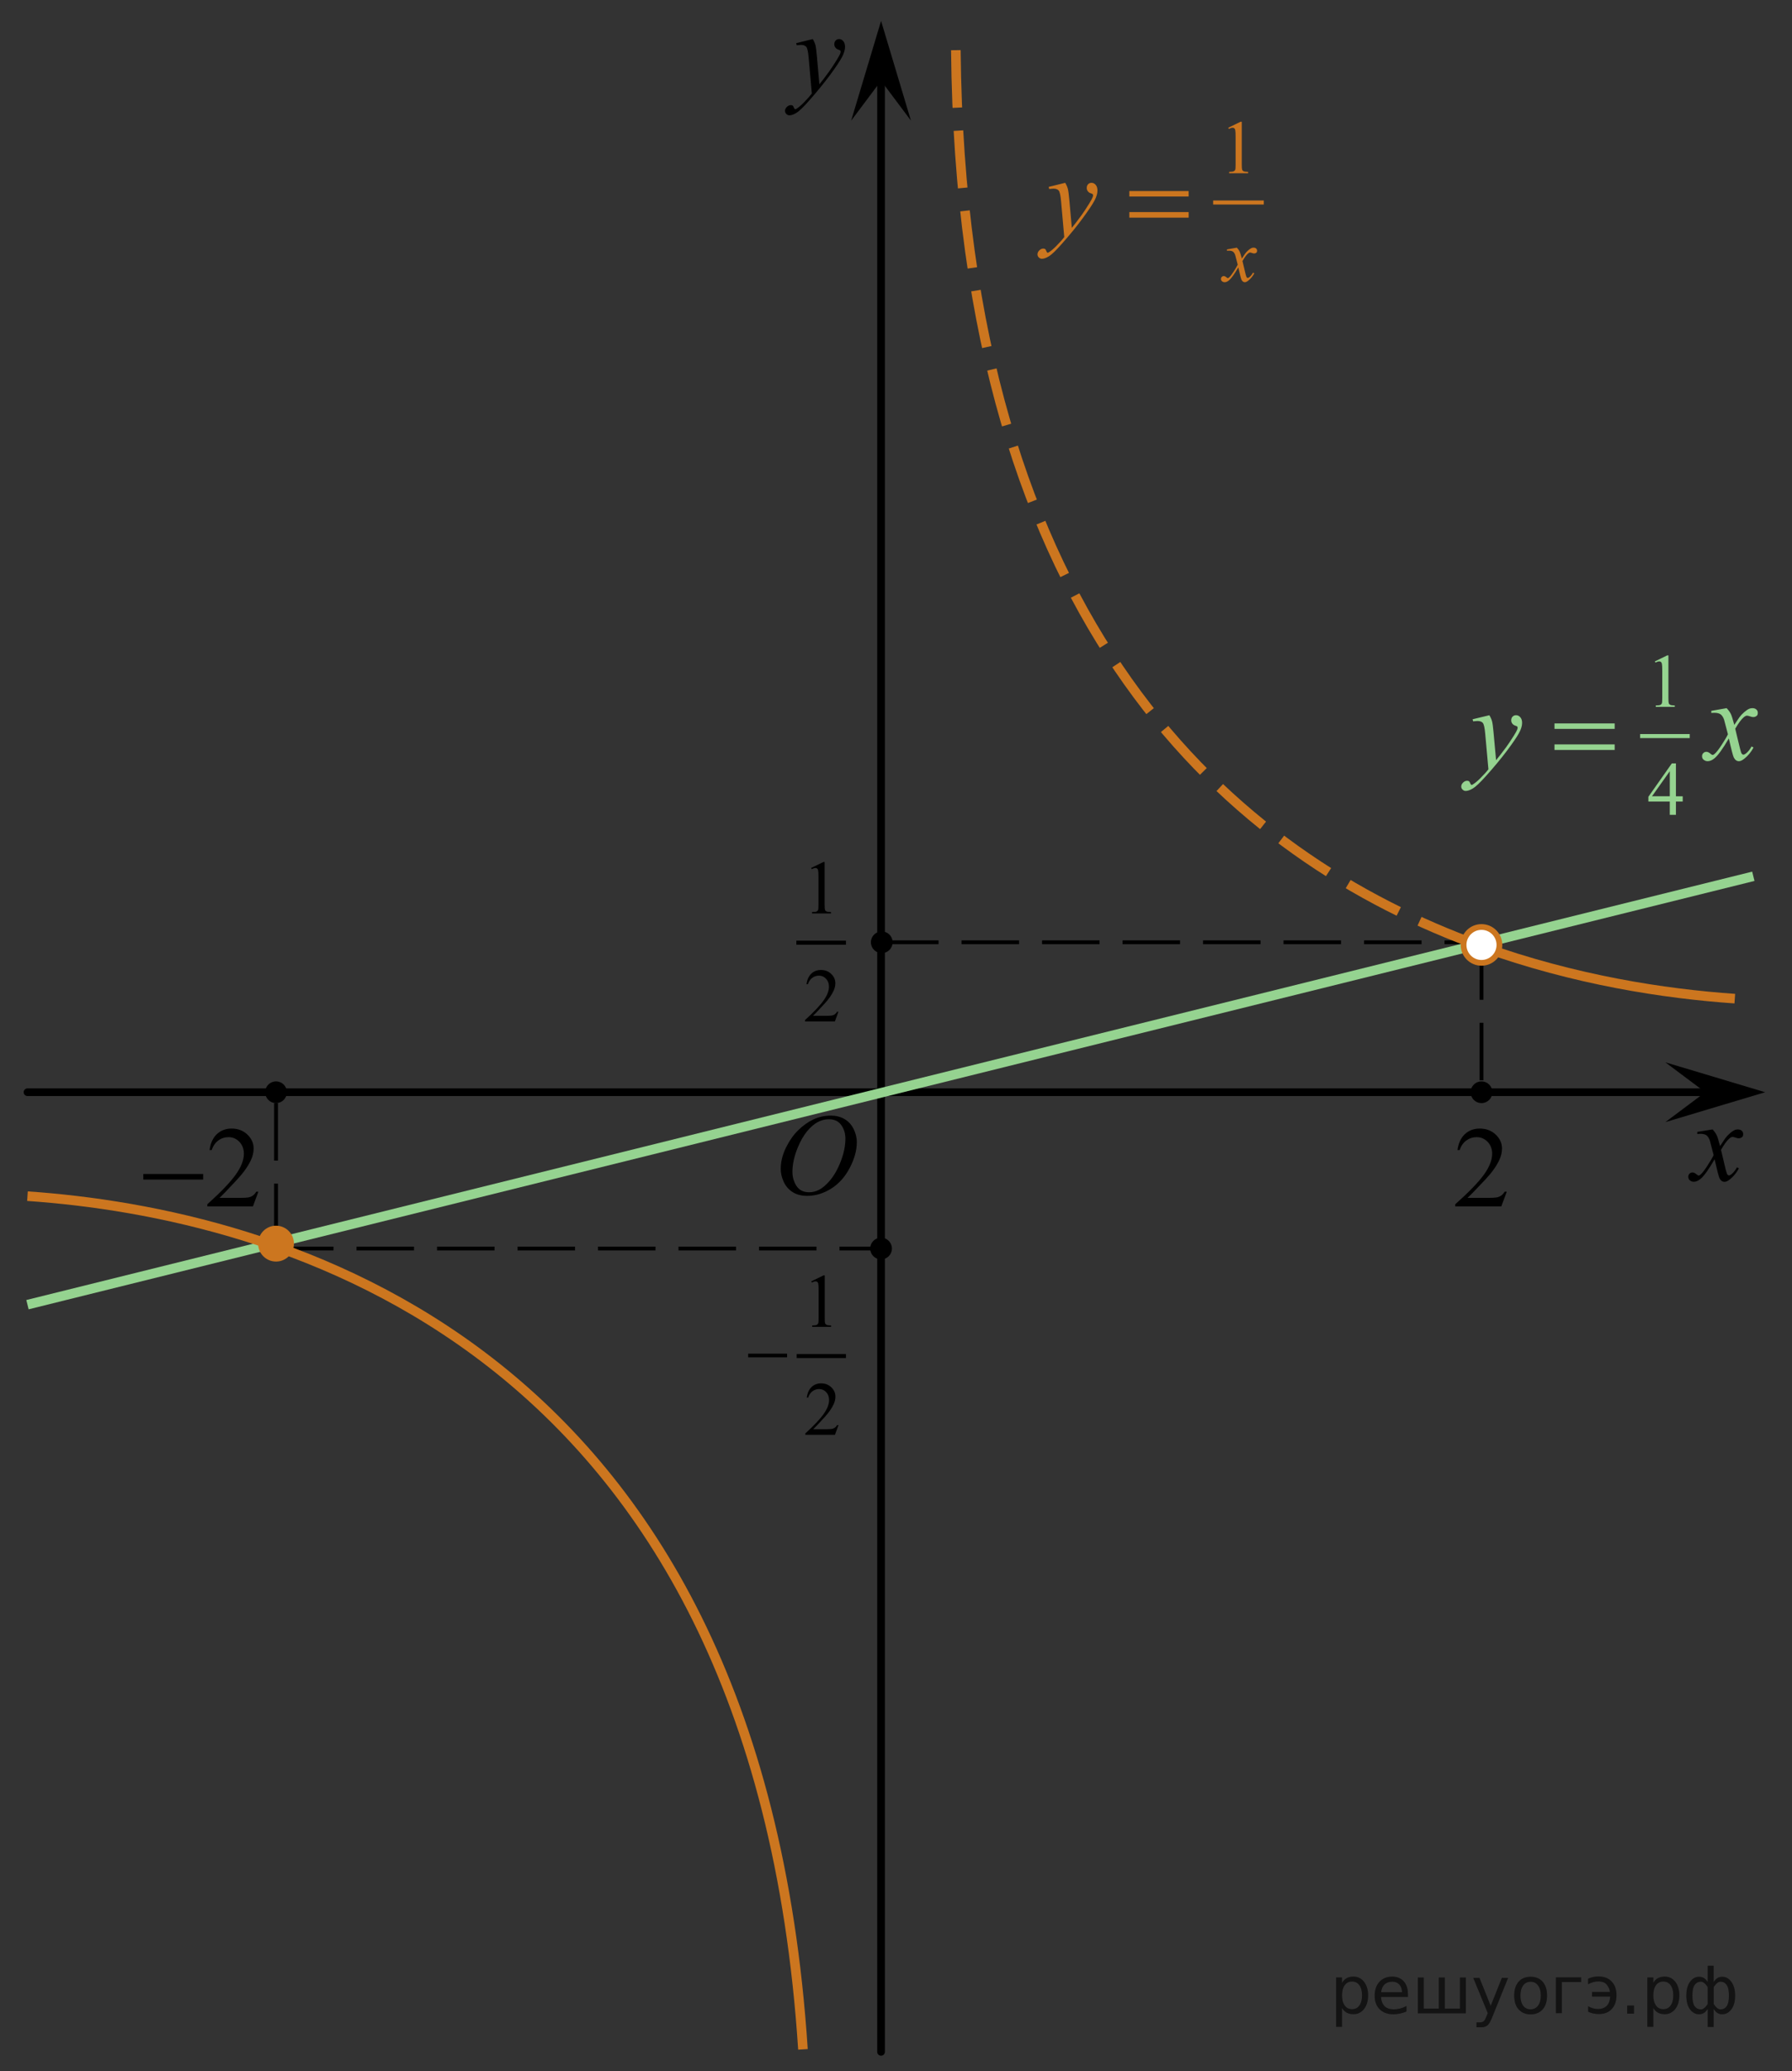 <?xml version="1.0" encoding="utf-8"?>
<!-- Generator: Adobe Illustrator 16.0.0, SVG Export Plug-In . SVG Version: 6.00 Build 0)  -->
<!DOCTYPE svg PUBLIC "-//W3C//DTD SVG 1.1//EN" "http://www.w3.org/Graphics/SVG/1.1/DTD/svg11.dtd">
<svg version="1.1" id="Слой_1" xmlns="http://www.w3.org/2000/svg" xmlns:xlink="http://www.w3.org/1999/xlink" x="0px" y="0px"
	 width="233.75px" height="270.125px" viewBox="-230.956 45.519 233.75 270.125"
	 enable-background="new -230.956 45.519 233.75 270.125" xml:space="preserve">
<rect x="-230.956" y="45.519" width="233.75" height="270.125" fill="#333333" stroke="none"/>
<path fill="none" stroke="#000000" stroke-linecap="round" stroke-linejoin="round" stroke-miterlimit="8" d="M-210.49,154.52"/>
<path fill="none" stroke="#95D390" stroke-width="1.25" stroke-linecap="round" stroke-linejoin="round" stroke-miterlimit="8" d="
	M-115.938,161.98"/>
<g>
	<g>
		<g>
			<g>
				<g>
					<g>
						<g>
							<g>
								<g>
									<g>
										<g>
											<g>
												<g>
													<defs>
														<rect id="SVGID_1_" x="-132.063" y="187.518" width="16.438" height="17.871"/>
													</defs>
													<clipPath id="SVGID_2_">
														<use xlink:href="#SVGID_1_"  overflow="visible"/>
													</clipPath>
													<g clip-path="url(#SVGID_2_)">
														<path d="M-122.586,191.027c0.659,0,1.245,0.146,1.758,0.435c0.511,0.285,0.91,0.713,1.199,1.274
															c0.286,0.563,0.437,1.146,0.437,1.753c0,1.073-0.312,2.198-0.933,3.379c-0.621,1.18-1.435,2.077-2.435,2.698
															c-1,0.619-2.035,0.931-3.104,0.931c-0.771,0-1.414-0.172-1.935-0.515c-0.519-0.344-0.896-0.793-1.146-1.354
															c-0.248-0.563-0.371-1.104-0.371-1.634c0-0.938,0.226-1.854,0.673-2.771c0.448-0.912,0.983-1.681,1.606-2.289
															c0.623-0.607,1.289-1.084,1.989-1.414C-124.134,191.191-123.384,191.027-122.586,191.027z M-122.836,191.5
															c-0.49,0-0.974,0.122-1.438,0.366c-0.465,0.243-0.933,0.643-1.394,1.194c-0.461,0.554-0.877,1.271-1.244,2.176
															c-0.45,1.104-0.679,2.146-0.679,3.123c0,0.699,0.181,1.313,0.537,1.854c0.357,0.541,0.906,0.813,1.646,0.813
															c0.447,0,0.886-0.106,1.313-0.332c0.431-0.229,0.877-0.604,1.345-1.141c0.584-0.676,1.071-1.531,1.474-2.58
															c0.395-1.049,0.596-2.021,0.596-2.932c0-0.669-0.18-1.264-0.537-1.771C-121.578,191.757-122.117,191.5-122.836,191.5z
															"/>
													</g>
												</g>
											</g>
										</g>
									</g>
								</g>
							</g>
						</g>
					</g>
				</g>
			</g>
		</g>
	</g>
</g>
<path fill="none" stroke="#000000" stroke-linecap="round" stroke-linejoin="round" stroke-miterlimit="8" d="M-94.795,55.331"/>
<g>
	<g>
		<g>
			<g>
				<g>
					<g>
						<g>
							<g>
								<g>
									<g>
										<g>
											<g>
												<defs>
													<rect id="SVGID_3_" x="-13.399" y="189.887" width="12.357" height="13.729"/>
												</defs>
												<clipPath id="SVGID_4_">
													<use xlink:href="#SVGID_3_"  overflow="visible"/>
												</clipPath>
												<g clip-path="url(#SVGID_4_)">
													<path d="M-7.567,192.831c0.238,0.256,0.422,0.513,0.545,0.771c0.092,0.184,0.232,0.646,0.438,1.396l0.648-0.979
														c0.172-0.229,0.381-0.461,0.627-0.679c0.244-0.213,0.461-0.354,0.646-0.438c0.116-0.053,0.248-0.07,0.395-0.07
														c0.213,0,0.381,0.059,0.506,0.17c0.125,0.109,0.188,0.25,0.188,0.412c0,0.188-0.036,0.313-0.104,0.385
														c-0.145,0.123-0.299,0.188-0.479,0.188c-0.104,0-0.215-0.021-0.331-0.063c-0.229-0.08-0.388-0.115-0.466-0.115
														c-0.116,0-0.259,0.064-0.42,0.203c-0.309,0.26-0.671,0.75-1.094,1.48l0.604,2.535c0.099,0.393,0.173,0.615,0.235,0.69
														c0.063,0.076,0.129,0.113,0.189,0.113c0.104,0,0.227-0.06,0.359-0.17c0.271-0.229,0.5-0.521,0.691-0.888l0.26,0.136
														c-0.313,0.579-0.703,1.063-1.184,1.442c-0.271,0.217-0.498,0.316-0.688,0.316c-0.271,0-0.494-0.146-0.655-0.465
														c-0.104-0.188-0.313-1.021-0.645-2.479c-0.77,1.332-1.382,2.188-1.845,2.569c-0.302,0.244-0.59,0.367-0.871,0.367
														c-0.195,0-0.375-0.066-0.539-0.213c-0.115-0.104-0.176-0.255-0.176-0.438c0-0.16,0.056-0.301,0.161-0.404
														c0.104-0.105,0.237-0.16,0.396-0.16c0.155,0,0.323,0.08,0.503,0.233c0.127,0.104,0.229,0.171,0.295,0.171
														c0.063,0,0.138-0.039,0.229-0.115c0.229-0.188,0.545-0.592,0.938-1.213c0.396-0.617,0.66-1.064,0.782-1.343
														c-0.306-1.192-0.472-1.825-0.493-1.896c-0.108-0.314-0.263-0.547-0.438-0.682c-0.188-0.136-0.448-0.197-0.811-0.197
														c-0.107,0-0.24,0.006-0.393,0.021v-0.271L-7.567,192.831z"/>
												</g>
											</g>
										</g>
									</g>
								</g>
							</g>
						</g>
					</g>
				</g>
			</g>
		</g>
	</g>
</g>
<polygon points="-8.518,187.979 -13.725,184.077 -0.711,187.979 -13.725,191.877 "/>
<g>
	<g>
		<g>
			<g>
				<g>
					<g>
						<g>
							<g>
								<g>
									<g>
										<g>
											<g>
												<defs>
													<rect id="SVGID_5_" x="-131.251" y="47.674" width="13.746" height="16.49"/>
												</defs>
												<clipPath id="SVGID_6_">
													<use xlink:href="#SVGID_5_"  overflow="visible"/>
												</clipPath>
												<g clip-path="url(#SVGID_6_)">
													<path d="M-124.937,50.615c0.168,0.284,0.282,0.552,0.349,0.801c0.063,0.248,0.127,0.735,0.19,1.465l0.322,3.634
														c0.298-0.354,0.727-0.913,1.283-1.685c0.271-0.374,0.604-0.885,1.004-1.526c0.239-0.396,0.393-0.67,0.441-0.825
														c0.028-0.078,0.043-0.159,0.043-0.243c0-0.056-0.017-0.102-0.051-0.133c-0.035-0.034-0.125-0.075-0.271-0.122
														s-0.268-0.135-0.358-0.26c-0.099-0.126-0.146-0.271-0.146-0.435c0-0.201,0.063-0.363,0.183-0.485
														c0.113-0.122,0.268-0.186,0.438-0.186c0.216,0,0.398,0.09,0.554,0.271c0.15,0.182,0.229,0.429,0.229,0.739
														c0,0.393-0.134,0.833-0.396,1.332c-0.268,0.5-0.771,1.271-1.53,2.301c-0.763,1.032-1.681,2.159-2.759,3.384
														c-0.737,0.841-1.293,1.369-1.646,1.59c-0.357,0.221-0.668,0.329-0.925,0.329c-0.151,0-0.286-0.062-0.401-0.176
														c-0.113-0.113-0.174-0.25-0.174-0.4c0-0.19,0.08-0.365,0.239-0.522c0.155-0.156,0.334-0.232,0.521-0.232
														c0.101,0,0.183,0.021,0.241,0.063c0.041,0.023,0.084,0.097,0.132,0.21c0.05,0.116,0.093,0.192,0.129,0.231
														c0.021,0.021,0.056,0.037,0.091,0.037c0.025,0,0.082-0.023,0.15-0.074c0.271-0.167,0.586-0.435,0.944-0.797
														c0.474-0.481,0.819-0.876,1.05-1.184l-0.414-4.681c-0.064-0.771-0.172-1.242-0.313-1.41
														c-0.143-0.167-0.366-0.251-0.691-0.251c-0.104,0-0.287,0.019-0.557,0.045l-0.063-0.271L-124.937,50.615z"/>
												</g>
											</g>
										</g>
									</g>
								</g>
							</g>
						</g>
					</g>
				</g>
			</g>
		</g>
	</g>
</g>
<polygon points="-116.028,56.049 -119.929,61.255 -116.028,48.245 -112.13,61.255 "/>
<path fill="none" stroke="#000000" stroke-linejoin="round" stroke-miterlimit="8" d="M-20.901,178.15"/>
<path fill="none" stroke="#000000" stroke-linejoin="round" stroke-miterlimit="8" d="M-196.796,168.775"/>
<path fill="none" stroke="#000000" stroke-linejoin="round" stroke-miterlimit="8" d="M-103.294,227.945"/>
<path fill="none" stroke="#000000" stroke-linejoin="round" stroke-miterlimit="8" d="M-97.794,54.409"/>
<line fill="none" stroke="#000000" stroke-linecap="round" stroke-linejoin="round" stroke-miterlimit="8" x1="-227.372" y1="187.979" x2="-5.956" y2="187.979"/>
<line fill="none" stroke="#000000" stroke-linecap="round" stroke-linejoin="round" stroke-miterlimit="8" x1="-116.03" y1="313.145" x2="-116.03" y2="51.076"/>
<path fill="none" stroke="#95D390" stroke-width="1.25" stroke-linecap="round" stroke-linejoin="round" stroke-miterlimit="10" d="
	M-116.111,83.343"/>
<path fill="none" stroke="#000000" stroke-linecap="round" stroke-linejoin="round" stroke-miterlimit="8" d="M-115.958,310.27"/>
<path fill="none" stroke="#000000" stroke-linecap="round" stroke-linejoin="round" stroke-miterlimit="8" d="M2.794,187.982"/>
<path fill="none" stroke="#000000" stroke-linecap="round" stroke-linejoin="round" stroke-miterlimit="8" d="M-230.956,187.982"/>
<circle cx="-194.951" cy="187.981" r="1.417"/>
<circle cx="-37.708" cy="187.981" r="1.417"/>
<line fill="none" stroke="#000000" stroke-width="0.5" stroke-miterlimit="10" stroke-dasharray="7.5,3" x1="-116.03" y1="168.421" x2="-37.708" y2="168.421"/>
<path fill="none" stroke="#CC761F" stroke-width="1.25" stroke-linecap="round" stroke-linejoin="round" stroke-miterlimit="10" d="
	M-116.03,315.645"/>
<path fill="none" stroke="#CC761F" stroke-width="1.25" stroke-linecap="round" stroke-linejoin="round" stroke-miterlimit="10" d="
	M-115.938,45.519"/>
<circle cx="-116.03" cy="208.366" r="1.417"/>
<path fill="none" stroke="#CC761F" stroke-width="1.25" stroke-linecap="round" stroke-linejoin="round" stroke-miterlimit="10" d="
	M-109.375,48.245"/>
<line fill="none" stroke="#000000" stroke-width="0.5" stroke-miterlimit="10" stroke-dasharray="7.5,3" x1="-37.708" y1="168.421" x2="-37.708" y2="187.563"/>
<path fill="none" stroke="#CC761F" stroke-width="1.25" stroke-miterlimit="10" d="M0.708,172.896"/>
<path fill="none" stroke="#CC761F" stroke-width="1.25" stroke-miterlimit="10" d="M-37.71,168.97
	c12.16,4.382,23.854,6.165,33.044,6.802"/>
<path fill="none" stroke="#CC761F" stroke-width="1.25" stroke-miterlimit="10" stroke-dasharray="7.5,3" d="M-106.274,52.063
	c0.722,75.348,36.284,105.278,68.563,116.907"/>
<path fill="none" stroke="#000000" stroke-width="0.5" stroke-miterlimit="10" stroke-dasharray="6.5,3" d="M-76.869,148.4"/>
<path fill="none" stroke="#000000" stroke-width="0.5" stroke-miterlimit="10" stroke-dasharray="6.5,3" d="M-116.075,148.4"/>
<path fill="none" stroke="#000000" stroke-width="0.5" stroke-miterlimit="10" stroke-dasharray="6.5,3" d="M-76.869,149.172"/>
<path fill="none" stroke="#000000" stroke-width="0.5" stroke-miterlimit="10" stroke-dasharray="6.5,3" d="M-76.869,188.378"/>
<line fill="none" stroke="#000000" stroke-width="0.5" stroke-miterlimit="10" stroke-dasharray="7.5,3" x1="-194.951" y1="208.366" x2="-116.03" y2="208.366"/>
<line fill="none" stroke="#000000" stroke-width="0.5" stroke-miterlimit="10" stroke-dasharray="7.5,3" x1="-194.951" y1="189.398" x2="-194.951" y2="208.541"/>
<line fill="none" stroke="#95D390" stroke-width="1.25" stroke-miterlimit="10" x1="-227.372" y1="215.688" x2="-2.25" y2="159.813"/>
<path fill="none" stroke="#CC761F" stroke-width="1.25" stroke-miterlimit="10" d="M-126.219,312.818
	c-6.022-92.738-68.953-109.055-101.153-111.283"/>
<circle fill="#CC761F" cx="-194.951" cy="207.727" r="2.338"/>
<circle fill="#FFFFFF" stroke="#CC761F" stroke-width="0.75" stroke-miterlimit="10" cx="-37.708" cy="168.765" r="2.338"/>
<g>
	<g>
		<path d="M-34.41,200.952l-0.714,1.914h-6.011v-0.271c1.769-1.573,3.013-2.86,3.735-3.856c0.721-0.998,1.082-1.909,1.082-2.736
			c0-0.631-0.198-1.148-0.594-1.555c-0.396-0.405-0.869-0.608-1.42-0.608c-0.501,0-0.95,0.144-1.349,0.429
			c-0.399,0.287-0.693,0.705-0.883,1.258h-0.278c0.125-0.903,0.447-1.599,0.966-2.082s1.166-0.727,1.942-0.727
			c0.827,0,1.517,0.26,2.07,0.777c0.553,0.52,0.83,1.129,0.83,1.833c0,0.504-0.12,1.008-0.361,1.512
			c-0.371,0.792-0.972,1.63-1.803,2.517c-1.248,1.33-2.026,2.131-2.337,2.404h2.66c0.541,0,0.92-0.02,1.138-0.059
			c0.218-0.039,0.415-0.118,0.59-0.238s0.328-0.29,0.458-0.51L-34.41,200.952L-34.41,200.952z"/>
	</g>
</g>
<circle cx="-115.938" cy="168.421" r="1.417"/>
<g>
	
		<line fill="none" stroke="#000000" stroke-width="0.527" stroke-linecap="square" stroke-miterlimit="10" x1="-126.816" y1="168.473" x2="-120.872" y2="168.473"/>
	<g>
		<path d="M-125.156,158.73l1.605-0.779h0.161v5.552c0,0.369,0.015,0.599,0.046,0.688c0.031,0.091,0.095,0.16,0.192,0.209
			c0.097,0.049,0.295,0.076,0.594,0.082v0.18h-2.481v-0.18c0.312-0.006,0.513-0.033,0.604-0.08s0.154-0.109,0.189-0.188
			c0.035-0.079,0.054-0.315,0.054-0.711v-3.55c0-0.479-0.016-0.785-0.049-0.921c-0.022-0.104-0.064-0.181-0.124-0.228
			c-0.06-0.05-0.132-0.074-0.216-0.074c-0.12,0-0.287,0.051-0.501,0.15L-125.156,158.73z"/>
	</g>
	<g>
		<path d="M-121.591,177.48l-0.462,1.266h-3.892v-0.18c1.145-1.041,1.951-1.892,2.418-2.551c0.467-0.66,0.701-1.263,0.701-1.81
			c0-0.417-0.128-0.76-0.384-1.026c-0.256-0.27-0.563-0.404-0.919-0.404c-0.325,0-0.616,0.096-0.874,0.285
			c-0.258,0.188-0.448,0.465-0.571,0.83h-0.18c0.081-0.598,0.29-1.057,0.625-1.377c0.336-0.32,0.755-0.479,1.258-0.479
			c0.535,0,0.982,0.171,1.34,0.514c0.358,0.344,0.538,0.747,0.538,1.212c0,0.333-0.078,0.666-0.234,0.999
			c-0.24,0.524-0.629,1.078-1.167,1.663c-0.808,0.88-1.312,1.41-1.513,1.591h1.722c0.35,0,0.596-0.013,0.737-0.039
			c0.141-0.024,0.269-0.078,0.382-0.156c0.114-0.079,0.212-0.191,0.297-0.338H-121.591L-121.591,177.48z"/>
	</g>
</g>
<g>
	
		<line fill="none" stroke="#000000" stroke-width="0.527" stroke-linecap="square" stroke-miterlimit="10" x1="-126.775" y1="222.389" x2="-120.872" y2="222.389"/>
	<g>
		<path d="M-125.131,212.648l1.594-0.78h0.159v5.552c0,0.369,0.015,0.6,0.046,0.688c0.031,0.092,0.094,0.16,0.191,0.209
			c0.097,0.05,0.293,0.076,0.589,0.082v0.181h-2.464v-0.181c0.309-0.006,0.509-0.032,0.599-0.08c0.09-0.047,0.153-0.108,0.188-0.188
			s0.053-0.316,0.053-0.711v-3.55c0-0.478-0.016-0.785-0.048-0.921c-0.022-0.104-0.064-0.18-0.124-0.229s-0.131-0.072-0.215-0.072
			c-0.119,0-0.285,0.05-0.498,0.149L-125.131,212.648z"/>
	</g>
	<g>
		<path d="M-121.583,231.396l-0.459,1.267h-3.865v-0.181c1.137-1.041,1.938-1.891,2.401-2.551c0.464-0.658,0.696-1.262,0.696-1.809
			c0-0.417-0.127-0.76-0.382-1.027c-0.254-0.269-0.559-0.402-0.913-0.402c-0.322,0-0.611,0.095-0.867,0.283
			c-0.256,0.189-0.445,0.467-0.568,0.832h-0.179c0.081-0.599,0.288-1.058,0.621-1.377c0.333-0.32,0.75-0.479,1.249-0.479
			c0.532,0,0.975,0.171,1.331,0.514s0.534,0.747,0.534,1.212c0,0.333-0.077,0.666-0.231,0.999c-0.239,0.524-0.625,1.078-1.16,1.663
			c-0.802,0.881-1.303,1.41-1.502,1.592h1.71c0.348,0,0.592-0.014,0.732-0.039s0.267-0.078,0.379-0.158
			c0.112-0.078,0.211-0.19,0.295-0.336h0.178V231.396z"/>
	</g>
	<g>
		<path d="M-133.363,222.078h5.073v0.479h-5.073V222.078z"/>
	</g>
</g>
<g>
	<g>
		<path d="M-197.254,200.952l-0.707,1.914h-5.952v-0.271c1.751-1.573,2.983-2.86,3.697-3.856c0.714-0.998,1.071-1.909,1.071-2.736
			c0-0.631-0.196-1.148-0.587-1.555c-0.392-0.405-0.861-0.608-1.406-0.608c-0.496,0-0.941,0.144-1.335,0.429
			c-0.394,0.287-0.686,0.705-0.874,1.258h-0.275c0.124-0.903,0.442-1.599,0.956-2.082c0.513-0.483,1.154-0.727,1.923-0.727
			c0.818,0,1.501,0.26,2.049,0.777c0.548,0.52,0.822,1.129,0.822,1.833c0,0.504-0.119,1.008-0.357,1.512
			c-0.367,0.792-0.962,1.63-1.785,2.517c-1.235,1.33-2.006,2.131-2.314,2.404h2.634c0.536,0,0.911-0.02,1.127-0.059
			c0.216-0.039,0.41-0.118,0.584-0.238c0.173-0.12,0.325-0.29,0.454-0.51L-197.254,200.952L-197.254,200.952z"/>
	</g>
	<g>
		<path d="M-212.266,198.643h7.811v0.727h-7.811V198.643z"/>
	</g>
</g>
<g>
	
		<line fill="none" stroke="#CC761F" stroke-width="0.527" stroke-linecap="square" stroke-miterlimit="10" x1="-72.45" y1="71.931" x2="-66.368" y2="71.931"/>
	<g>
		<path fill="#CC761F" d="M-70.743,62.182l1.604-0.781h0.16v5.557c0,0.369,0.016,0.599,0.046,0.689
			c0.031,0.09,0.095,0.16,0.192,0.208c0.097,0.049,0.295,0.076,0.593,0.083v0.18h-2.479v-0.18c0.311-0.006,0.512-0.033,0.603-0.08
			c0.091-0.047,0.154-0.11,0.19-0.189c0.036-0.08,0.053-0.316,0.053-0.711v-3.553c0-0.479-0.016-0.786-0.048-0.922
			c-0.023-0.104-0.064-0.18-0.124-0.228c-0.06-0.049-0.132-0.073-0.216-0.073c-0.12,0-0.287,0.05-0.501,0.151L-70.743,62.182z"/>
	</g>
	<g>
		<path fill="#CC761F" d="M-92.008,69.364c0.167,0.285,0.283,0.55,0.346,0.798c0.064,0.248,0.128,0.734,0.192,1.46l0.324,3.618
			c0.294-0.354,0.722-0.912,1.282-1.677c0.27-0.373,0.604-0.88,1.002-1.522c0.24-0.392,0.388-0.667,0.442-0.823
			c0.029-0.079,0.044-0.16,0.044-0.243c0-0.054-0.017-0.098-0.051-0.133c-0.035-0.034-0.124-0.075-0.269-0.121
			c-0.145-0.046-0.265-0.132-0.361-0.257c-0.096-0.125-0.144-0.269-0.144-0.43c0-0.201,0.059-0.363,0.177-0.485
			c0.118-0.123,0.265-0.184,0.442-0.184c0.216,0,0.4,0.09,0.552,0.269c0.152,0.179,0.229,0.425,0.229,0.739
			c0,0.387-0.133,0.83-0.398,1.327c-0.265,0.497-0.776,1.261-1.532,2.291c-0.756,1.03-1.672,2.152-2.748,3.368
			c-0.742,0.838-1.292,1.367-1.65,1.585c-0.358,0.218-0.665,0.327-0.92,0.327c-0.152,0-0.286-0.058-0.402-0.173
			c-0.115-0.115-0.173-0.249-0.173-0.401c0-0.191,0.08-0.365,0.239-0.522c0.16-0.157,0.333-0.235,0.52-0.235
			c0.098,0,0.179,0.022,0.243,0.066c0.039,0.024,0.082,0.095,0.129,0.21c0.046,0.115,0.089,0.192,0.129,0.231
			c0.024,0.024,0.054,0.037,0.088,0.037c0.029,0,0.081-0.024,0.154-0.073c0.271-0.167,0.584-0.432,0.943-0.794
			c0.471-0.48,0.82-0.873,1.046-1.177l-0.413-4.662c-0.069-0.77-0.172-1.238-0.31-1.404c-0.137-0.167-0.368-0.25-0.692-0.25
			c-0.103,0-0.287,0.015-0.552,0.044l-0.066-0.272L-92.008,69.364z"/>
	</g>
	<g>
		<path fill="#CC761F" d="M-69.615,77.821c0.159,0.168,0.279,0.337,0.36,0.505c0.058,0.117,0.154,0.422,0.287,0.917l0.428-0.641
			c0.114-0.155,0.251-0.304,0.414-0.444c0.163-0.14,0.305-0.237,0.428-0.289c0.078-0.032,0.164-0.049,0.258-0.049
			c0.139,0,0.25,0.038,0.333,0.112c0.083,0.075,0.124,0.165,0.124,0.272c0,0.123-0.024,0.207-0.073,0.252
			c-0.091,0.081-0.194,0.121-0.311,0.121c-0.068,0-0.141-0.015-0.219-0.043c-0.152-0.052-0.254-0.078-0.306-0.078
			c-0.078,0-0.17,0.045-0.277,0.136c-0.201,0.168-0.441,0.493-0.719,0.976l0.398,1.669c0.062,0.256,0.113,0.409,0.156,0.458
			c0.042,0.05,0.084,0.075,0.126,0.075c0.068,0,0.147-0.037,0.238-0.111c0.178-0.149,0.331-0.343,0.457-0.583l0.17,0.087
			c-0.204,0.382-0.463,0.699-0.778,0.951c-0.178,0.143-0.329,0.214-0.452,0.214c-0.182,0-0.326-0.102-0.433-0.306
			c-0.068-0.126-0.209-0.669-0.423-1.63c-0.505,0.876-0.911,1.441-1.215,1.694c-0.198,0.162-0.389,0.243-0.574,0.243
			c-0.129,0-0.248-0.047-0.355-0.141c-0.078-0.071-0.117-0.167-0.117-0.286c0-0.107,0.036-0.196,0.107-0.267
			c0.071-0.071,0.159-0.107,0.263-0.107s0.214,0.052,0.331,0.156c0.084,0.074,0.149,0.111,0.194,0.111
			c0.039,0,0.089-0.026,0.151-0.078c0.152-0.123,0.36-0.388,0.622-0.796c0.263-0.408,0.435-0.702,0.516-0.883
			c-0.201-0.786-0.31-1.202-0.326-1.248c-0.075-0.21-0.172-0.359-0.292-0.446c-0.12-0.087-0.296-0.131-0.53-0.131
			c-0.075,0-0.161,0.003-0.258,0.009V78.05L-69.615,77.821z"/>
	</g>
	<g>
		<path fill="#CC761F" d="M-83.644,70.438h7.735v0.713h-7.735V70.438z M-83.644,73.181h7.735v0.728h-7.735V73.181z"/>
	</g>
</g>
<g>
	<g>
		<g>
			<path fill="#95D390" d="M-36.681,138.807c0.169,0.282,0.287,0.549,0.351,0.795c0.065,0.248,0.13,0.732,0.194,1.457l0.329,3.607
				c0.299-0.354,0.732-0.91,1.3-1.673c0.274-0.371,0.613-0.877,1.017-1.519c0.244-0.392,0.394-0.664,0.449-0.82
				c0.03-0.079,0.045-0.159,0.045-0.242c0-0.055-0.018-0.098-0.052-0.133c-0.035-0.033-0.126-0.074-0.273-0.12
				c-0.147-0.048-0.269-0.134-0.366-0.257c-0.097-0.125-0.146-0.269-0.146-0.43c0-0.201,0.06-0.361,0.18-0.483
				c0.12-0.122,0.269-0.185,0.448-0.185c0.219,0,0.406,0.09,0.561,0.269c0.155,0.179,0.232,0.424,0.232,0.737
				c0,0.385-0.135,0.826-0.404,1.322c-0.269,0.497-0.788,1.258-1.555,2.285c-0.768,1.025-1.697,2.146-2.788,3.359
				c-0.752,0.836-1.311,1.363-1.674,1.58c-0.364,0.218-0.675,0.326-0.935,0.326c-0.154,0-0.29-0.058-0.407-0.173
				c-0.117-0.114-0.176-0.247-0.176-0.399c0-0.19,0.081-0.363,0.243-0.521s0.337-0.235,0.527-0.235c0.1,0,0.182,0.022,0.247,0.066
				c0.04,0.023,0.083,0.094,0.131,0.209c0.047,0.114,0.091,0.191,0.131,0.23c0.025,0.023,0.055,0.037,0.09,0.037
				c0.03,0,0.082-0.024,0.157-0.073c0.274-0.166,0.593-0.431,0.957-0.792c0.478-0.479,0.832-0.871,1.062-1.174l-0.419-4.65
				c-0.07-0.768-0.174-1.234-0.314-1.4c-0.139-0.166-0.374-0.25-0.703-0.25c-0.104,0-0.292,0.016-0.561,0.045l-0.067-0.271
				L-36.681,138.807z"/>
		</g>
		<g>
			<path fill="#95D390" d="M-28.186,139.876h7.849v0.712h-7.849V139.876z M-28.186,142.611h7.849v0.727h-7.849V142.611z"/>
		</g>
	</g>
	<g>
		
			<line fill="none" stroke="#95D390" stroke-width="0.527" stroke-linecap="square" stroke-miterlimit="10" x1="-16.753" y1="141.525" x2="-10.809" y2="141.525"/>
		<g>
			<path fill="#95D390" d="M-15.093,131.786l1.605-0.781h0.161v5.552c0,0.369,0.015,0.6,0.046,0.689
				c0.031,0.09,0.095,0.158,0.192,0.208c0.097,0.049,0.295,0.075,0.594,0.083v0.179h-2.481v-0.179
				c0.312-0.008,0.513-0.033,0.604-0.08c0.091-0.047,0.154-0.109,0.189-0.189c0.035-0.078,0.054-0.315,0.054-0.711v-3.549
				c0-0.479-0.016-0.786-0.049-0.921c-0.022-0.104-0.064-0.18-0.124-0.228c-0.06-0.048-0.132-0.073-0.216-0.073
				c-0.12,0-0.287,0.05-0.501,0.15L-15.093,131.786z"/>
		</g>
		<g>
			<path fill="#95D390" d="M-11.461,149.375v0.688h-0.885v1.736h-0.803v-1.736h-2.792v-0.619l3.06-4.354h0.535v4.286H-11.461z
				 M-13.149,149.375v-3.264l-2.316,3.264H-13.149z"/>
		</g>
	</g>
	<g>
		<g>
			<path fill="#95D390" d="M-5.732,137.883c0.246,0.26,0.431,0.518,0.556,0.774c0.09,0.179,0.238,0.647,0.443,1.407l0.661-0.982
				c0.175-0.238,0.388-0.466,0.639-0.682c0.251-0.217,0.471-0.363,0.661-0.442c0.121-0.05,0.253-0.075,0.398-0.075
				c0.215,0,0.387,0.059,0.515,0.172c0.128,0.114,0.192,0.254,0.192,0.418c0,0.188-0.038,0.316-0.113,0.387
				c-0.14,0.123-0.301,0.187-0.481,0.187c-0.105,0-0.218-0.022-0.338-0.067c-0.235-0.078-0.393-0.119-0.473-0.119
				c-0.12,0-0.263,0.07-0.428,0.209c-0.311,0.259-0.682,0.758-1.112,1.498l0.616,2.562c0.095,0.394,0.175,0.627,0.241,0.704
				c0.065,0.076,0.13,0.115,0.195,0.115c0.105,0,0.228-0.059,0.368-0.172c0.275-0.229,0.511-0.525,0.706-0.895l0.263,0.135
				c-0.315,0.586-0.716,1.072-1.202,1.459c-0.276,0.219-0.509,0.328-0.699,0.328c-0.28,0-0.503-0.156-0.668-0.47
				c-0.105-0.192-0.323-1.026-0.654-2.502c-0.782,1.346-1.408,2.212-1.878,2.599c-0.306,0.249-0.601,0.373-0.887,0.373
				c-0.2,0-0.383-0.072-0.549-0.216c-0.12-0.108-0.18-0.256-0.18-0.438c0-0.164,0.055-0.301,0.166-0.41
				c0.11-0.108,0.245-0.163,0.406-0.163c0.16,0,0.331,0.079,0.511,0.237c0.13,0.114,0.23,0.172,0.301,0.172
				c0.06,0,0.138-0.041,0.233-0.119c0.235-0.188,0.556-0.596,0.961-1.223c0.406-0.625,0.671-1.076,0.797-1.354
				c-0.311-1.206-0.479-1.845-0.503-1.913c-0.115-0.323-0.266-0.552-0.451-0.686c-0.185-0.135-0.458-0.201-0.819-0.201
				c-0.115,0-0.248,0.005-0.398,0.015v-0.269L-5.732,137.883z"/>
		</g>
	</g>
</g>
<g>
	<path fill-opacity="0.4" d="M-55.9,307.4v2.479h-0.77v-6.44h0.77v0.711c0.16-0.28,0.363-0.487,0.61-0.62
		c0.247-0.134,0.54-0.2,0.88-0.2c0.567,0,1.027,0.227,1.38,0.68c0.353,0.453,0.53,1.043,0.53,1.77c0,0.734-0.177,1.324-0.53,1.771
		c-0.354,0.454-0.813,0.681-1.38,0.681c-0.34,0-0.633-0.067-0.88-0.201c-0.247-0.133-0.45-0.34-0.61-0.619V307.4z M-53.29,305.77
		c0-0.566-0.117-1.006-0.35-1.319c-0.233-0.32-0.55-0.48-0.95-0.48c-0.407,0-0.727,0.16-0.96,0.48
		c-0.233,0.319-0.35,0.76-0.35,1.319c0,0.567,0.117,1.01,0.35,1.33c0.233,0.32,0.553,0.48,0.96,0.48s0.723-0.16,0.95-0.48
		C-53.407,306.779-53.29,306.336-53.29,305.77z"/>
	<path fill-opacity="0.4" d="M-47.3,305.6v0.381h-3.52c0.033,0.526,0.19,0.93,0.47,1.209c0.287,0.273,0.684,0.41,1.19,0.41
		c0.293,0,0.577-0.036,0.85-0.109c0.28-0.074,0.553-0.184,0.82-0.33v0.72c-0.273,0.113-0.557,0.204-0.85,0.271
		c-0.287,0.06-0.58,0.09-0.88,0.09c-0.747,0-1.336-0.217-1.77-0.65c-0.433-0.434-0.65-1.02-0.65-1.76c0-0.767,0.207-1.373,0.62-1.82
		c0.414-0.453,0.97-0.68,1.67-0.68c0.627,0,1.124,0.203,1.49,0.609c0.367,0.4,0.55,0.951,0.55,1.65L-47.3,305.6z M-48.07,305.37
		c-0.007-0.42-0.124-0.753-0.35-1c-0.227-0.253-0.53-0.38-0.91-0.38c-0.427,0-0.77,0.119-1.03,0.359
		c-0.253,0.24-0.4,0.58-0.44,1.021H-48.07z"/>
	<path fill-opacity="0.4" d="M-42.5,307.5h1.98v-4.05h0.77v4.67h-6.26v-4.67h0.77v4.05h1.97v-4.05h0.77V307.5z"/>
	<path fill-opacity="0.4" d="M-36.3,308.6c-0.22,0.554-0.43,0.917-0.63,1.09c-0.207,0.167-0.48,0.25-0.82,0.25h-0.61v-0.64h0.45
		c0.213,0,0.377-0.05,0.49-0.149c0.113-0.101,0.243-0.337,0.39-0.711l0.14-0.35l-1.89-4.59h0.81l1.46,3.65l1.46-3.65h0.81
		L-36.3,308.6z"/>
	<path fill-opacity="0.4" d="M-31.3,304c-0.414,0-0.737,0.16-0.97,0.48c-0.24,0.319-0.36,0.76-0.36,1.319s0.117,1,0.35,1.32
		c0.24,0.319,0.566,0.479,0.98,0.479c0.406,0,0.73-0.16,0.97-0.479c0.24-0.32,0.36-0.761,0.36-1.32c0-0.554-0.12-0.989-0.36-1.31
		C-30.57,304.163-30.894,304-31.3,304z M-31.3,303.35c0.667,0,1.19,0.217,1.57,0.65s0.57,1.033,0.57,1.8s-0.19,1.366-0.57,1.8
		s-0.903,0.65-1.57,0.65c-0.667,0-1.19-0.217-1.57-0.65s-0.57-1.033-0.57-1.8s0.19-1.366,0.57-1.8S-31.967,303.35-31.3,303.35z"/>
	<path fill-opacity="0.4" d="M-28,308.1v-4.67h3.29v0.61h-2.52v4.05L-28,308.1z"/>
	<path fill-opacity="0.4" d="M-23.8,307.2c0.44,0.239,0.876,0.36,1.31,0.36c0.407,0,0.757-0.117,1.05-0.351
		c0.293-0.239,0.467-0.663,0.52-1.271h-2.37v-0.609h2.34c-0.033-0.293-0.16-0.594-0.38-0.9c-0.22-0.313-0.606-0.47-1.16-0.47
		c-0.426,0-0.863,0.12-1.31,0.36V303.6c0.433-0.193,0.883-0.289,1.35-0.289c0.727,0,1.3,0.22,1.72,0.659
		c0.42,0.44,0.63,1.037,0.63,1.79c0,0.747-0.203,1.344-0.61,1.79c-0.407,0.44-0.967,0.66-1.68,0.66c-0.526,0-0.993-0.101-1.4-0.3
		L-23.8,307.2z"/>
	<path fill-opacity="0.4" d="M-18.7,307.1h0.88v1.061h-0.88V307.1z"/>
	<path fill-opacity="0.4" d="M-15.3,307.4v2.479h-0.77v-6.44h0.77v0.711c0.16-0.28,0.363-0.487,0.61-0.62
		c0.247-0.134,0.54-0.2,0.88-0.2c0.567,0,1.027,0.227,1.38,0.68c0.354,0.453,0.53,1.043,0.53,1.77c0,0.734-0.177,1.324-0.53,1.771
		c-0.353,0.454-0.813,0.681-1.38,0.681c-0.34,0-0.633-0.067-0.88-0.201c-0.247-0.133-0.45-0.34-0.61-0.619V307.4z M-12.69,305.77
		c0-0.566-0.117-1.006-0.35-1.319c-0.233-0.32-0.55-0.48-0.95-0.48c-0.406,0-0.727,0.16-0.96,0.48
		c-0.233,0.319-0.35,0.76-0.35,1.319c0,0.567,0.117,1.01,0.35,1.33c0.233,0.32,0.554,0.48,0.96,0.48c0.407,0,0.724-0.16,0.95-0.48
		C-12.807,306.779-12.69,306.336-12.69,305.77z"/>
	<path fill-opacity="0.4" d="M-10.2,305.8c0,0.653,0.1,1.12,0.3,1.4c0.2,0.272,0.473,0.409,0.82,0.409
		c0.273,0,0.567-0.232,0.88-0.699v-2.221c-0.313-0.467-0.606-0.699-0.88-0.699c-0.34,0-0.613,0.14-0.82,0.42
		C-10.1,304.684-10.2,305.146-10.2,305.8z M-8.2,309.9v-2.371c-0.16,0.261-0.33,0.443-0.51,0.551c-0.18,0.106-0.387,0.16-0.62,0.16
		c-0.467,0-0.86-0.213-1.18-0.641c-0.32-0.434-0.48-1.029-0.48-1.789c0-0.768,0.16-1.367,0.48-1.801
		c0.327-0.439,0.72-0.66,1.18-0.66c0.233,0,0.44,0.054,0.62,0.16c0.187,0.107,0.356,0.29,0.51,0.551v-2.15h0.77v2.15
		c0.16-0.261,0.33-0.443,0.51-0.551c0.187-0.106,0.393-0.16,0.62-0.16c0.466,0,0.86,0.221,1.18,0.66
		c0.327,0.44,0.49,1.04,0.49,1.801c0,0.766-0.164,1.363-0.49,1.789c-0.32,0.428-0.713,0.641-1.18,0.641
		c-0.233,0-0.44-0.054-0.62-0.16c-0.18-0.107-0.35-0.29-0.51-0.551v2.371H-8.2z M-5.43,305.8c0-0.653-0.1-1.116-0.3-1.39
		c-0.2-0.28-0.47-0.42-0.81-0.42c-0.273,0-0.566,0.232-0.88,0.699v2.221c0.313,0.467,0.606,0.699,0.88,0.699
		c0.34,0,0.61-0.137,0.81-0.409C-5.53,306.92-5.43,306.453-5.43,305.8z"/>
</g>
<g style="stroke:none;fill:#000;fill-opacity:0.40"><path d="m -55.9,307.4 v 2.48 h -0.77 v -6.44 h 0.77 v 0.71 q 0.24,-0.42 0.61,-0.62 0.37,-0.20 0.88,-0.20 0.85,0 1.38,0.68 0.53,0.68 0.53,1.77 0,1.10 -0.53,1.77 -0.53,0.68 -1.38,0.68 -0.51,0 -0.88,-0.20 -0.37,-0.20 -0.61,-0.62 z m 2.61,-1.63 q 0,-0.85 -0.35,-1.32 -0.35,-0.48 -0.95,-0.48 -0.61,0 -0.96,0.48 -0.35,0.48 -0.35,1.32 0,0.85 0.35,1.33 0.35,0.48 0.96,0.48 0.61,0 0.95,-0.48 0.35,-0.48 0.35,-1.33 z"/><path d="m -47.3,305.6 v 0.38 h -3.52 q 0.05,0.79 0.47,1.21 0.43,0.41 1.19,0.41 0.44,0 0.85,-0.11 0.42,-0.11 0.82,-0.33 v 0.72 q -0.41,0.17 -0.85,0.27 -0.43,0.09 -0.88,0.09 -1.12,0 -1.77,-0.65 -0.65,-0.65 -0.65,-1.76 0,-1.15 0.62,-1.82 0.62,-0.68 1.67,-0.68 0.94,0 1.49,0.61 0.55,0.60 0.55,1.65 z m -0.77,-0.23 q -0.01,-0.63 -0.35,-1.00 -0.34,-0.38 -0.91,-0.38 -0.64,0 -1.03,0.36 -0.38,0.36 -0.44,1.02 z"/><path d="m -42.5,307.5 h 1.98 v -4.05 h 0.77 v 4.67 h -6.26 v -4.67 h 0.77 v 4.05 h 1.97 v -4.05 h 0.77 z"/><path d="m -36.3,308.6 q -0.33,0.83 -0.63,1.09 -0.31,0.25 -0.82,0.25 h -0.61 v -0.64 h 0.45 q 0.32,0 0.49,-0.15 0.17,-0.15 0.39,-0.71 l 0.14,-0.35 -1.89,-4.59 h 0.81 l 1.46,3.65 1.46,-3.65 h 0.81 z"/><path d="m -31.3,304.0 q -0.62,0 -0.97,0.48 -0.36,0.48 -0.36,1.32 0,0.84 0.35,1.32 0.36,0.48 0.98,0.48 0.61,0 0.97,-0.48 0.36,-0.48 0.36,-1.32 0,-0.83 -0.36,-1.31 -0.36,-0.49 -0.97,-0.49 z m 0,-0.65 q 1,0 1.57,0.65 0.57,0.65 0.57,1.80 0,1.15 -0.57,1.80 -0.57,0.65 -1.57,0.65 -1.00,0 -1.57,-0.65 -0.57,-0.65 -0.57,-1.80 0,-1.15 0.57,-1.80 0.57,-0.65 1.57,-0.65 z"/><path d="m -28.0,308.1 v -4.67 h 3.29 v 0.61 h -2.52 v 4.05 z"/><path d="m -23.8,307.2 q 0.66,0.36 1.31,0.36 0.61,0 1.05,-0.35 0.44,-0.36 0.52,-1.27 h -2.37 v -0.61 h 2.34 q -0.05,-0.44 -0.38,-0.90 -0.33,-0.47 -1.16,-0.47 -0.64,0 -1.31,0.36 v -0.72 q 0.65,-0.29 1.35,-0.29 1.09,0 1.72,0.66 0.63,0.66 0.63,1.79 0,1.12 -0.61,1.79 -0.61,0.66 -1.68,0.66 -0.79,0 -1.40,-0.30 z"/><path d="m -18.7,307.1 h 0.88 v 1.06 h -0.88 z"/><path d="m -15.3,307.4 v 2.48 h -0.77 v -6.44 h 0.77 v 0.71 q 0.24,-0.42 0.61,-0.62 0.37,-0.20 0.88,-0.20 0.85,0 1.38,0.68 0.53,0.68 0.53,1.77 0,1.10 -0.53,1.77 -0.53,0.68 -1.38,0.68 -0.51,0 -0.88,-0.20 -0.37,-0.20 -0.61,-0.62 z m 2.61,-1.63 q 0,-0.85 -0.35,-1.32 -0.35,-0.48 -0.95,-0.48 -0.61,0 -0.96,0.48 -0.35,0.48 -0.35,1.32 0,0.85 0.35,1.33 0.35,0.48 0.96,0.48 0.61,0 0.95,-0.48 0.35,-0.48 0.35,-1.33 z"/><path d="m -10.2,305.8 q 0,0.98 0.30,1.40 0.30,0.41 0.82,0.41 0.41,0 0.88,-0.70 v -2.22 q -0.47,-0.70 -0.88,-0.70 -0.51,0 -0.82,0.42 -0.30,0.41 -0.30,1.39 z m 2,4.10 v -2.37 q -0.24,0.39 -0.51,0.55 -0.27,0.16 -0.62,0.16 -0.70,0 -1.18,-0.64 -0.48,-0.65 -0.48,-1.79 0,-1.15 0.48,-1.80 0.49,-0.66 1.18,-0.66 0.35,0 0.62,0.16 0.28,0.16 0.51,0.55 v -2.15 h 0.77 v 2.15 q 0.24,-0.39 0.51,-0.55 0.28,-0.16 0.62,-0.16 0.70,0 1.18,0.66 0.49,0.66 0.49,1.80 0,1.15 -0.49,1.79 -0.48,0.64 -1.18,0.64 -0.35,0 -0.62,-0.16 -0.27,-0.16 -0.51,-0.55 v 2.37 z m 2.77,-4.10 q 0,-0.98 -0.30,-1.39 -0.30,-0.42 -0.81,-0.42 -0.41,0 -0.88,0.70 v 2.22 q 0.47,0.70 0.88,0.70 0.51,0 0.81,-0.41 0.30,-0.42 0.30,-1.40 z"/></g></svg>

<!--File created and owned by https://sdamgia.ru. Copying is prohibited. All rights reserved.-->
